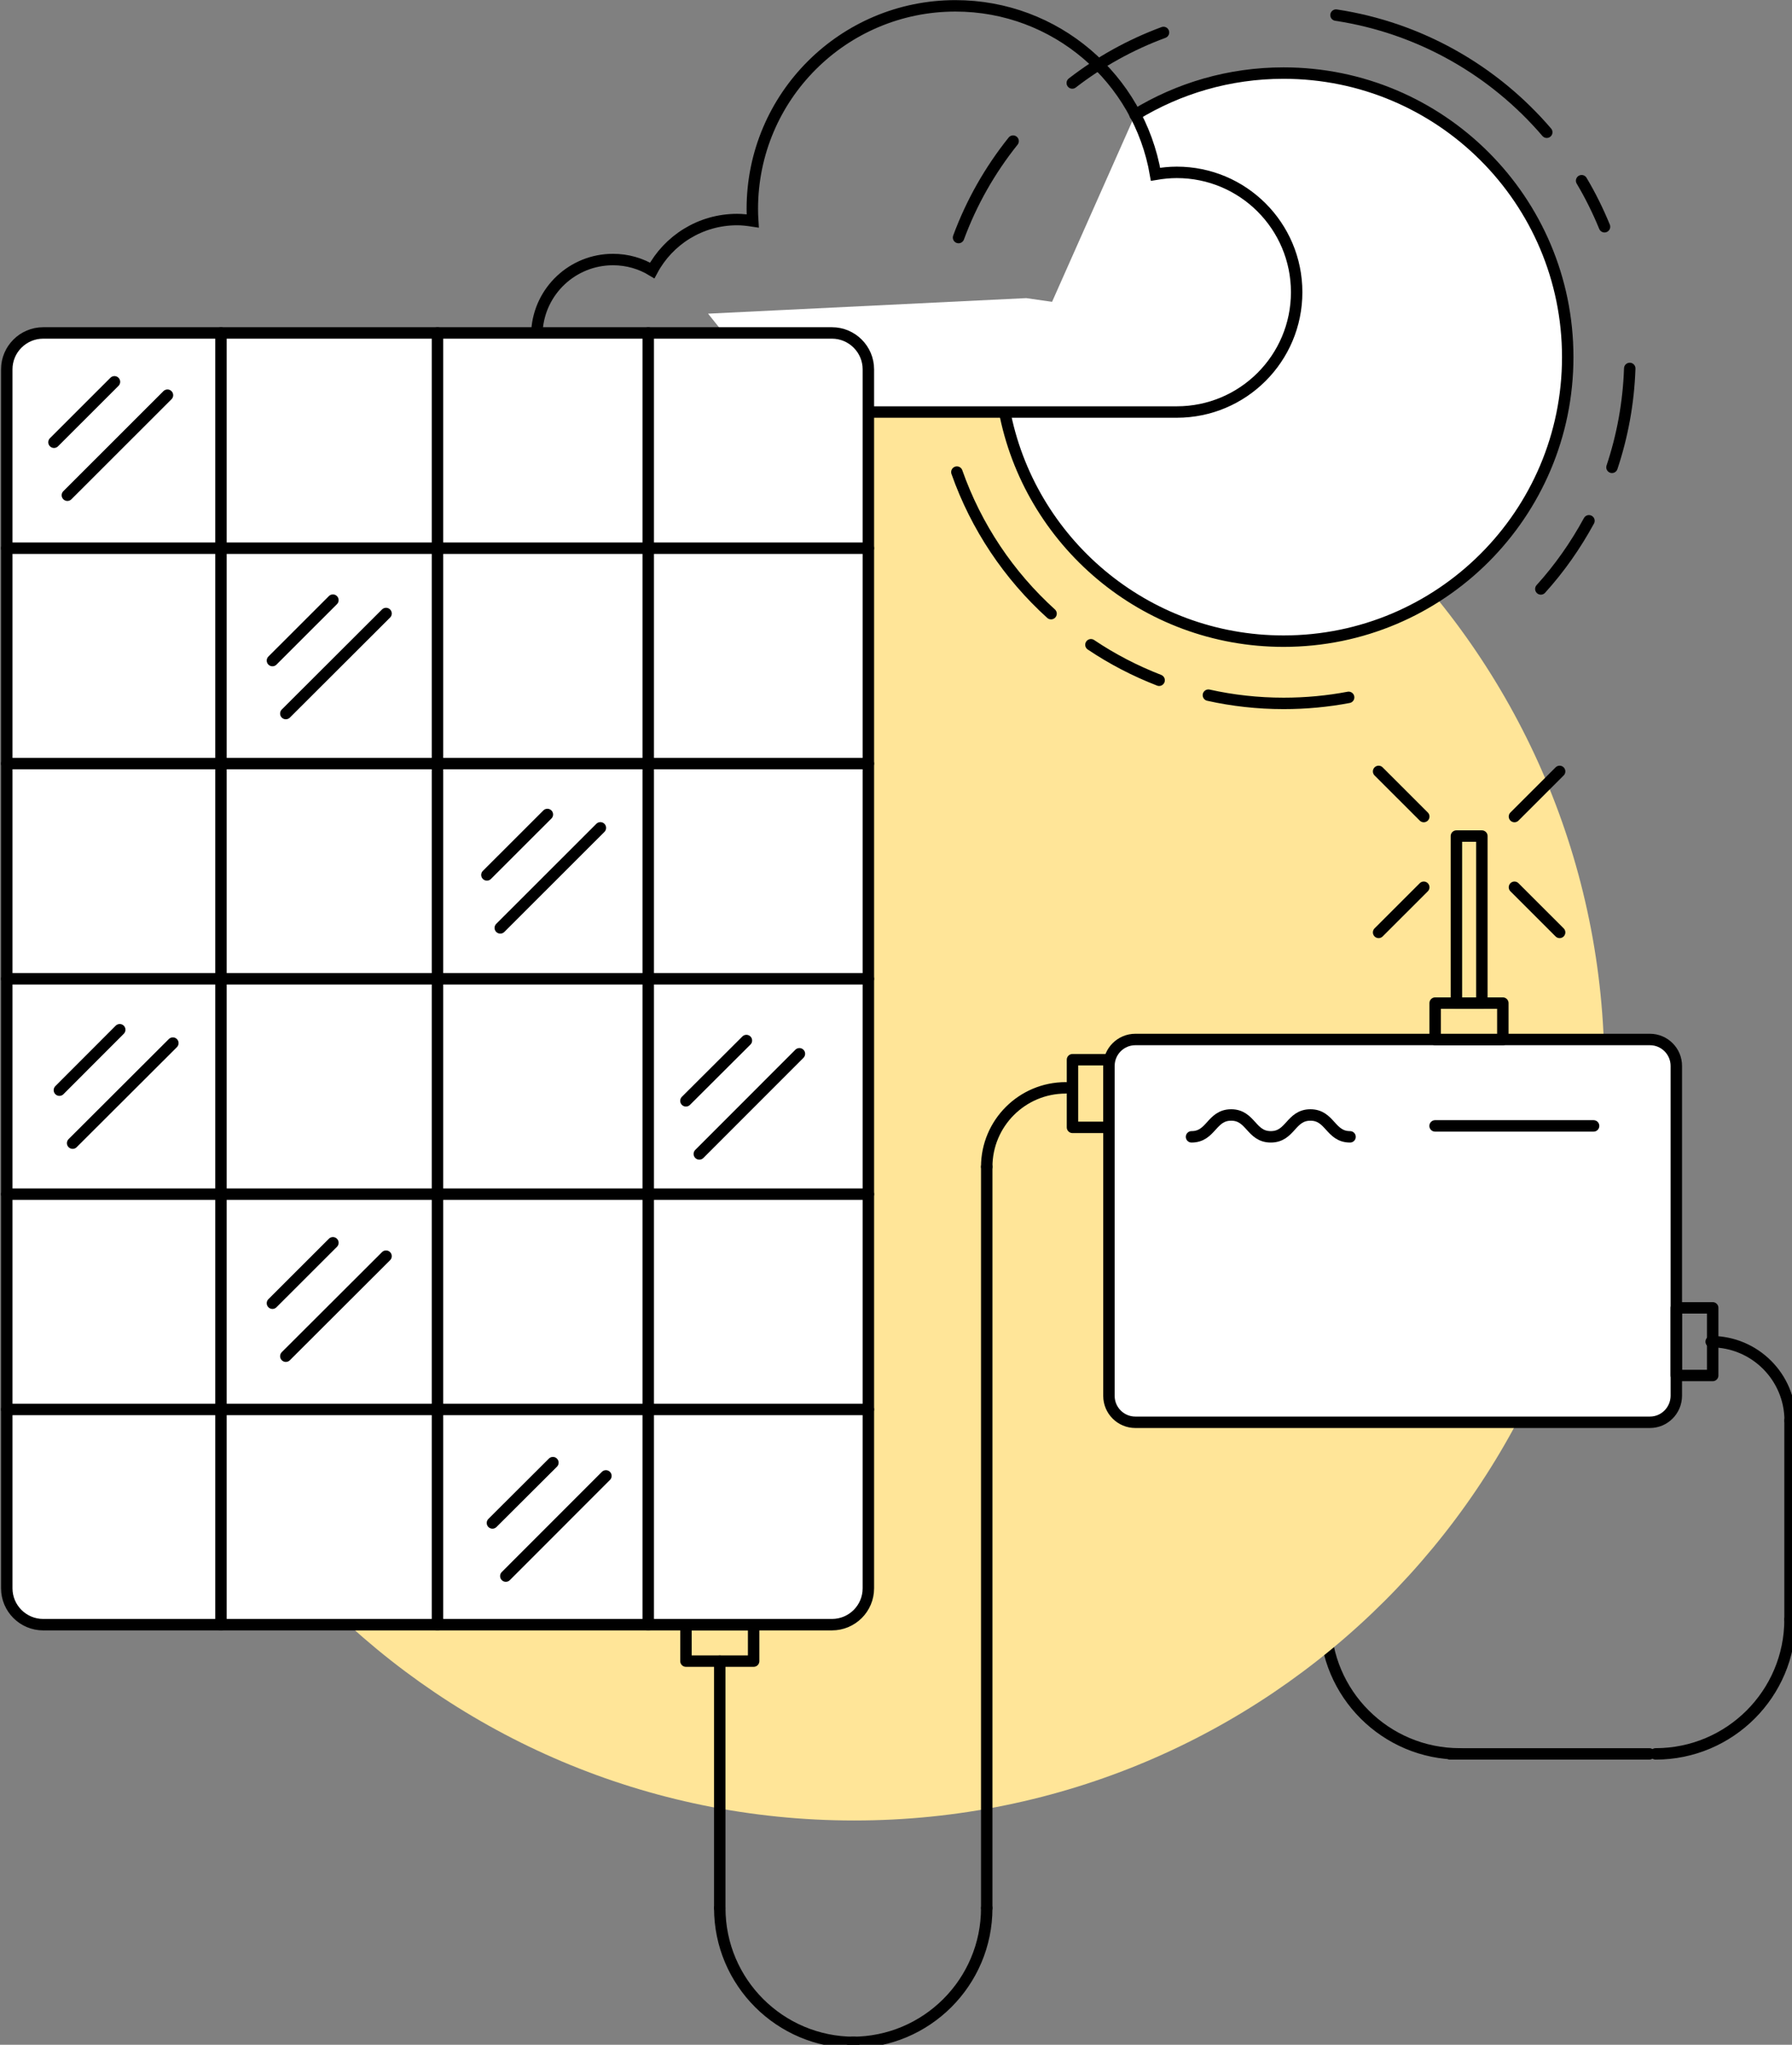 <svg xmlns="http://www.w3.org/2000/svg" xml:space="preserve" id="svg5" version="1.1" viewBox="0 0 55.061 62.807" height="62.807mm" width="55.061mm"><rect x="0" y="0" width="55.061" height="62.807" fill="#808080" stroke="none"/><defs id="defs2"></defs><g transform="matrix(0.265,0,0,0.265,-20.726,-2.843)" id="g1147" style="fill:none"><path id="path964" stroke-linejoin="round" stroke-linecap="round" stroke-miterlimit="10" stroke-width="1.326" stroke="#000000" d="m 231.881,198.445 c 0,8.6 6.981,15.574 15.588,15.574"></path><path id="path966" fill="#ffe598" d="m 177.255,221.739 c 48.038,0 86.981,-38.907 86.981,-86.902 0,-47.995 -38.943,-86.902 -86.981,-86.902 -48.038,0 -86.981,38.907 -86.981,86.902 0,47.995 38.943,86.902 86.981,86.902 z"></path><path id="path968" fill="#ffffff" d="m 194.648,58.203 c 2.849,15.276 16.275,26.841 32.385,26.841 18.199,0 32.952,-14.74 32.952,-32.922 0,-18.182 -14.753,-32.922 -32.952,-32.922 -6.31,0 -12.202,1.774 -17.214,4.844"></path><path id="path970" stroke-linejoin="round" stroke-linecap="round" stroke-miterlimit="10" stroke-width="1.326" stroke="#000000" d="m 194.648,58.203 c 2.849,15.276 16.275,26.841 32.385,26.841 18.199,0 32.952,-14.74 32.952,-32.922 0,-18.182 -14.753,-32.922 -32.952,-32.922 -6.31,0 -12.202,1.774 -17.214,4.844"></path><path id="path972" stroke-linejoin="round" stroke-linecap="round" stroke-miterlimit="10" stroke-width="1.326" stroke="#000000" d="m 189.159,65.447 c 2.237,6.349 6.026,11.982 10.919,16.409"></path><path id="path974" stroke-linejoin="round" stroke-linecap="round" stroke-miterlimit="10" stroke-width="1.326" stroke="#000000" d="m 204.702,85.462 c 2.461,1.654 5.102,3.025 7.906,4.113"></path><path id="path976" stroke-linejoin="round" stroke-linecap="round" stroke-miterlimit="10" stroke-width="1.326" stroke="#000000" d="m 218.322,91.304 c 2.804,0.626 5.728,0.954 8.726,0.954 2.581,0 5.102,-0.238 7.533,-0.7"></path><path id="path978" stroke-linejoin="round" stroke-linecap="round" stroke-miterlimit="10" stroke-width="1.326" stroke="#000000" d="m 256.867,78.993 c 2.163,-2.385 4.028,-5.052 5.579,-7.899"></path><path id="path980" stroke-linejoin="round" stroke-linecap="round" stroke-miterlimit="10" stroke-width="1.326" stroke="#000000" d="m 265.116,64.895 c 1.208,-3.622 1.925,-7.467 2.059,-11.461"></path><path id="path982" stroke-linejoin="round" stroke-linecap="round" stroke-miterlimit="10" stroke-width="1.326" stroke="#000000" d="m 264.251,37.01 c -0.761,-1.848 -1.641,-3.636 -2.655,-5.335"></path><path id="path984" stroke-linejoin="round" stroke-linecap="round" stroke-miterlimit="10" stroke-width="1.326" stroke="#000000" d="M 257.553,26.056 C 251.437,18.918 242.86,13.955 233.119,12.479"></path><path id="path986" stroke-linejoin="round" stroke-linecap="round" stroke-miterlimit="10" stroke-width="1.326" stroke="#000000" fill="#ffffff" d="m 269.517,175.583 h -59.668 c -1.686,0 -3.058,-1.371 -3.058,-3.055 v -38.257 c 0,-1.685 1.372,-3.056 3.058,-3.056 h 59.668 c 1.685,0 3.058,1.371 3.058,3.056 v 38.257 c -0.015,1.684 -1.373,3.055 -3.058,3.055 z"></path><path id="path988" stroke-linejoin="round" stroke-linecap="round" stroke-miterlimit="10" stroke-width="1.326" stroke="#000000" fill="#ffe598" d="m 244.615,126.997 v 4.218 h 7.846 v -4.218 z"></path><path id="path990" stroke-linejoin="round" stroke-linecap="round" stroke-miterlimit="10" stroke-width="1.326" stroke="#000000" fill="#ffe598" d="m 202.563,141.398 h 4.222 v -7.839 h -4.222 z"></path><path id="path992" stroke-linejoin="round" stroke-linecap="round" stroke-miterlimit="10" stroke-width="1.326" stroke="#000000" fill="#ffe598" d="m 157.746,199.047 v 4.218 h 7.847 v -4.218 z"></path><path id="path994" stroke-linejoin="round" stroke-linecap="round" stroke-miterlimit="10" stroke-width="1.326" stroke="#000000" d="m 272.572,170.16 h 4.221 v -7.839 h -4.221 z"></path><path id="path996" stroke-linejoin="round" stroke-linecap="round" stroke-miterlimit="10" stroke-width="1.326" stroke="#000000" fill="#ffe598" d="m 247.077,107.636 v 19.36 h 2.953 v -19.36 z"></path><path id="path998" stroke-linejoin="round" stroke-linecap="round" stroke-miterlimit="10" stroke-width="1.326" stroke="#000000" d="m 201.779,136.819 c -5.057,0 -9.159,4.099 -9.159,9.151"></path><path id="path1000" stroke-linejoin="round" stroke-linecap="round" stroke-miterlimit="10" stroke-width="1.326" stroke="#000000" d="m 177.031,247.463 c 8.608,0 15.589,-6.975 15.589,-15.574"></path><path id="path1002" stroke-linejoin="round" stroke-linecap="round" stroke-miterlimit="10" stroke-width="1.326" stroke="#000000" d="m 161.667,231.889 c 0,8.599 6.981,15.574 15.588,15.574"></path><path id="path1004" stroke-linejoin="round" stroke-linecap="round" stroke-miterlimit="10" stroke-width="1.326" stroke="#000000" d="m 192.62,145.97 v 85.919"></path><path id="path1006" stroke-linejoin="round" stroke-linecap="round" stroke-miterlimit="10" stroke-width="1.326" stroke="#000000" d="m 161.667,203.274 v 28.615"></path><path id="path1008" stroke-linejoin="round" stroke-linecap="round" stroke-miterlimit="10" stroke-width="1.326" stroke="#000000" d="m 270.173,214.019 c 8.607,0 15.588,-6.974 15.588,-15.574"></path><path id="path1010" stroke-linejoin="round" stroke-linecap="round" stroke-miterlimit="10" stroke-width="1.326" stroke="#000000" d="m 276.617,166.239 c 5.057,0 9.159,4.098 9.159,9.15"></path><path id="path1012" stroke-linejoin="round" stroke-linecap="round" stroke-miterlimit="10" stroke-width="1.326" stroke="#000000" d="m 285.761,175.39 v 23.055"></path><path id="path1014" stroke-linejoin="round" stroke-linecap="round" stroke-miterlimit="10" stroke-width="1.326" stroke="#000000" d="M 269.442,214.019 H 246.351"></path><path id="path1016" stroke-linejoin="round" stroke-linecap="round" stroke-miterlimit="10" stroke-width="1.326" stroke="#000000" d="m 234.745,142.497 c -2.297,0 -2.297,-2.533 -4.594,-2.533 -2.297,0 -2.297,2.533 -4.595,2.533 -2.297,0 -2.297,-2.533 -4.594,-2.533 -2.297,0 -2.297,2.533 -4.595,2.533"></path><path id="path1018" stroke-linejoin="round" stroke-linecap="round" stroke-miterlimit="10" stroke-width="1.326" stroke="#000000" d="m 244.605,141.23 h 18.378"></path><path id="path1020" stroke-linejoin="round" stroke-linecap="round" stroke-miterlimit="10" stroke-width="1.326" stroke="#000000" d="m 253.809,105.373 5.236,-5.231"></path><path id="path1022" stroke-linejoin="round" stroke-linecap="round" stroke-miterlimit="10" stroke-width="1.326" stroke="#000000" d="m 253.809,113.57 5.236,5.231"></path><path id="path1024" stroke-linejoin="round" stroke-linecap="round" stroke-miterlimit="10" stroke-width="1.326" stroke="#000000" d="m 243.293,113.57 -5.236,5.231"></path><path id="path1026" stroke-linejoin="round" stroke-linecap="round" stroke-miterlimit="10" stroke-width="1.326" stroke="#000000" d="m 243.293,105.373 -5.236,-5.231"></path><path id="path1028" fill="#ffffff" d="m 199.019,58.486 h -29.551 l -9.159,-11.401 36.89,-1.803 9.592,1.386 z"></path><path id="path1030" stroke-linejoin="round" stroke-linecap="round" stroke-miterlimit="10" stroke-width="1.326" stroke="#000000" fill="#ffffff" d="M 174.674,199.041 H 83.218 c -2.327,0 -4.222,-1.892 -4.222,-4.217 V 53.538 c 0,-2.325 1.895,-4.218 4.222,-4.218 h 91.456 c 2.327,0 4.222,1.893 4.222,4.218 V 194.824 c 0,2.339 -1.895,4.217 -4.222,4.217 z"></path><path id="path1032" stroke-linejoin="round" stroke-linecap="round" stroke-miterlimit="10" stroke-width="1.326" stroke="#000000" d="m 213.115,14.491 c -3.833,1.416 -7.398,3.398 -10.576,5.857"></path><path id="path1034" stroke-linejoin="round" stroke-linecap="round" stroke-miterlimit="10" stroke-width="1.326" stroke="#000000" d="m 195.677,27.085 c -2.67,3.338 -4.818,7.094 -6.324,11.178"></path><path id="path1036" stroke-miterlimit="10" stroke-width="1.326" stroke="#000000" d="m 179,58.486 c 17.259,0 35.652,0 35.652,0 7.682,0 13.903,-6.215 13.903,-13.89 0,-7.675 -6.221,-13.89 -13.903,-13.89 -0.835,0 -1.656,0.089 -2.461,0.224 -1.91,-11.088 -11.561,-19.524 -23.196,-19.524 -13.008,0 -23.554,10.537 -23.554,23.533 0,0.477 0.015,0.939 0.045,1.401 -0.582,-0.089 -1.194,-0.164 -1.805,-0.164 -4.267,0 -7.966,2.385 -9.846,5.902 -1.327,-0.805 -2.879,-1.267 -4.549,-1.267 -4.684,0 -8.518,3.636 -8.816,8.242"></path><path id="path1038" stroke-linejoin="round" stroke-linecap="round" stroke-miterlimit="10" stroke-width="1.326" stroke="#000000" d="M 78.996,74.269 H 178.896"></path><path id="path1040" stroke-linejoin="round" stroke-linecap="round" stroke-miterlimit="10" stroke-width="1.326" stroke="#000000" d="M 78.996,99.232 H 178.896"></path><path id="path1042" stroke-linejoin="round" stroke-linecap="round" stroke-miterlimit="10" stroke-width="1.326" stroke="#000000" d="M 78.996,124.181 H 178.896"></path><path id="path1044" stroke-linejoin="round" stroke-linecap="round" stroke-miterlimit="10" stroke-width="1.326" stroke="#000000" d="M 128.938,49.321 V 199.041"></path><path id="path1046" stroke-linejoin="round" stroke-linecap="round" stroke-miterlimit="10" stroke-width="1.326" stroke="#000000" d="M 103.833,49.321 V 199.041"></path><path id="path1048" stroke-linejoin="round" stroke-linecap="round" stroke-miterlimit="10" stroke-width="1.326" stroke="#000000" d="M 153.373,49.321 V 199.041"></path><path id="path1050" stroke-linejoin="round" stroke-linecap="round" stroke-miterlimit="10" stroke-width="1.326" stroke="#000000" d="M 78.996,149.144 H 178.896"></path><path id="path1052" stroke-linejoin="round" stroke-linecap="round" stroke-miterlimit="10" stroke-width="1.326" stroke="#000000" d="M 78.996,174.093 H 178.896"></path><path id="path1054" stroke-linejoin="round" stroke-linecap="round" stroke-miterlimit="10" stroke-width="1.326" stroke="#000000" d="m 91.482,54.984 -7.011,7.005"></path><path id="path1056" stroke-linejoin="round" stroke-linecap="round" stroke-miterlimit="10" stroke-width="1.326" stroke="#000000" d="M 97.628,56.534 86.023,68.129"></path><path id="path1058" stroke-linejoin="round" stroke-linecap="round" stroke-miterlimit="10" stroke-width="1.326" stroke="#000000" d="M 116.811,80.29 109.8,87.295"></path><path id="path1060" stroke-linejoin="round" stroke-linecap="round" stroke-miterlimit="10" stroke-width="1.326" stroke="#000000" d="m 122.972,81.84 -11.62,11.595"></path><path id="path1062" stroke-linejoin="round" stroke-linecap="round" stroke-miterlimit="10" stroke-width="1.326" stroke="#000000" d="m 141.678,105.134 -7.011,7.005"></path><path id="path1064" stroke-linejoin="round" stroke-linecap="round" stroke-miterlimit="10" stroke-width="1.326" stroke="#000000" d="m 147.824,106.684 -11.606,11.595"></path><path id="path1066" stroke-linejoin="round" stroke-linecap="round" stroke-miterlimit="10" stroke-width="1.326" stroke="#000000" d="m 164.754,131.335 -7.011,6.989"></path><path id="path1068" stroke-linejoin="round" stroke-linecap="round" stroke-miterlimit="10" stroke-width="1.326" stroke="#000000" d="m 170.9,132.87 -11.605,11.61"></path><path id="path1070" stroke-linejoin="round" stroke-linecap="round" stroke-miterlimit="10" stroke-width="1.326" stroke="#000000" d="m 116.811,154.778 -7.011,7.004"></path><path id="path1072" stroke-linejoin="round" stroke-linecap="round" stroke-miterlimit="10" stroke-width="1.326" stroke="#000000" d="m 122.972,156.328 -11.62,11.595"></path><path id="path1074" stroke-linejoin="round" stroke-linecap="round" stroke-miterlimit="10" stroke-width="1.326" stroke="#000000" d="m 142.319,180.263 -7.011,6.989"></path><path id="path1076" stroke-linejoin="round" stroke-linecap="round" stroke-miterlimit="10" stroke-width="1.326" stroke="#000000" d="m 148.465,181.798 -11.605,11.61"></path><path id="path1078" stroke-linejoin="round" stroke-linecap="round" stroke-miterlimit="10" stroke-width="1.326" stroke="#000000" d="m 92.094,130.083 -6.996,7.004"></path><path id="path1080" stroke-linejoin="round" stroke-linecap="round" stroke-miterlimit="10" stroke-width="1.326" stroke="#000000" d="M 98.254,131.633 86.634,143.228"></path></g></svg>
